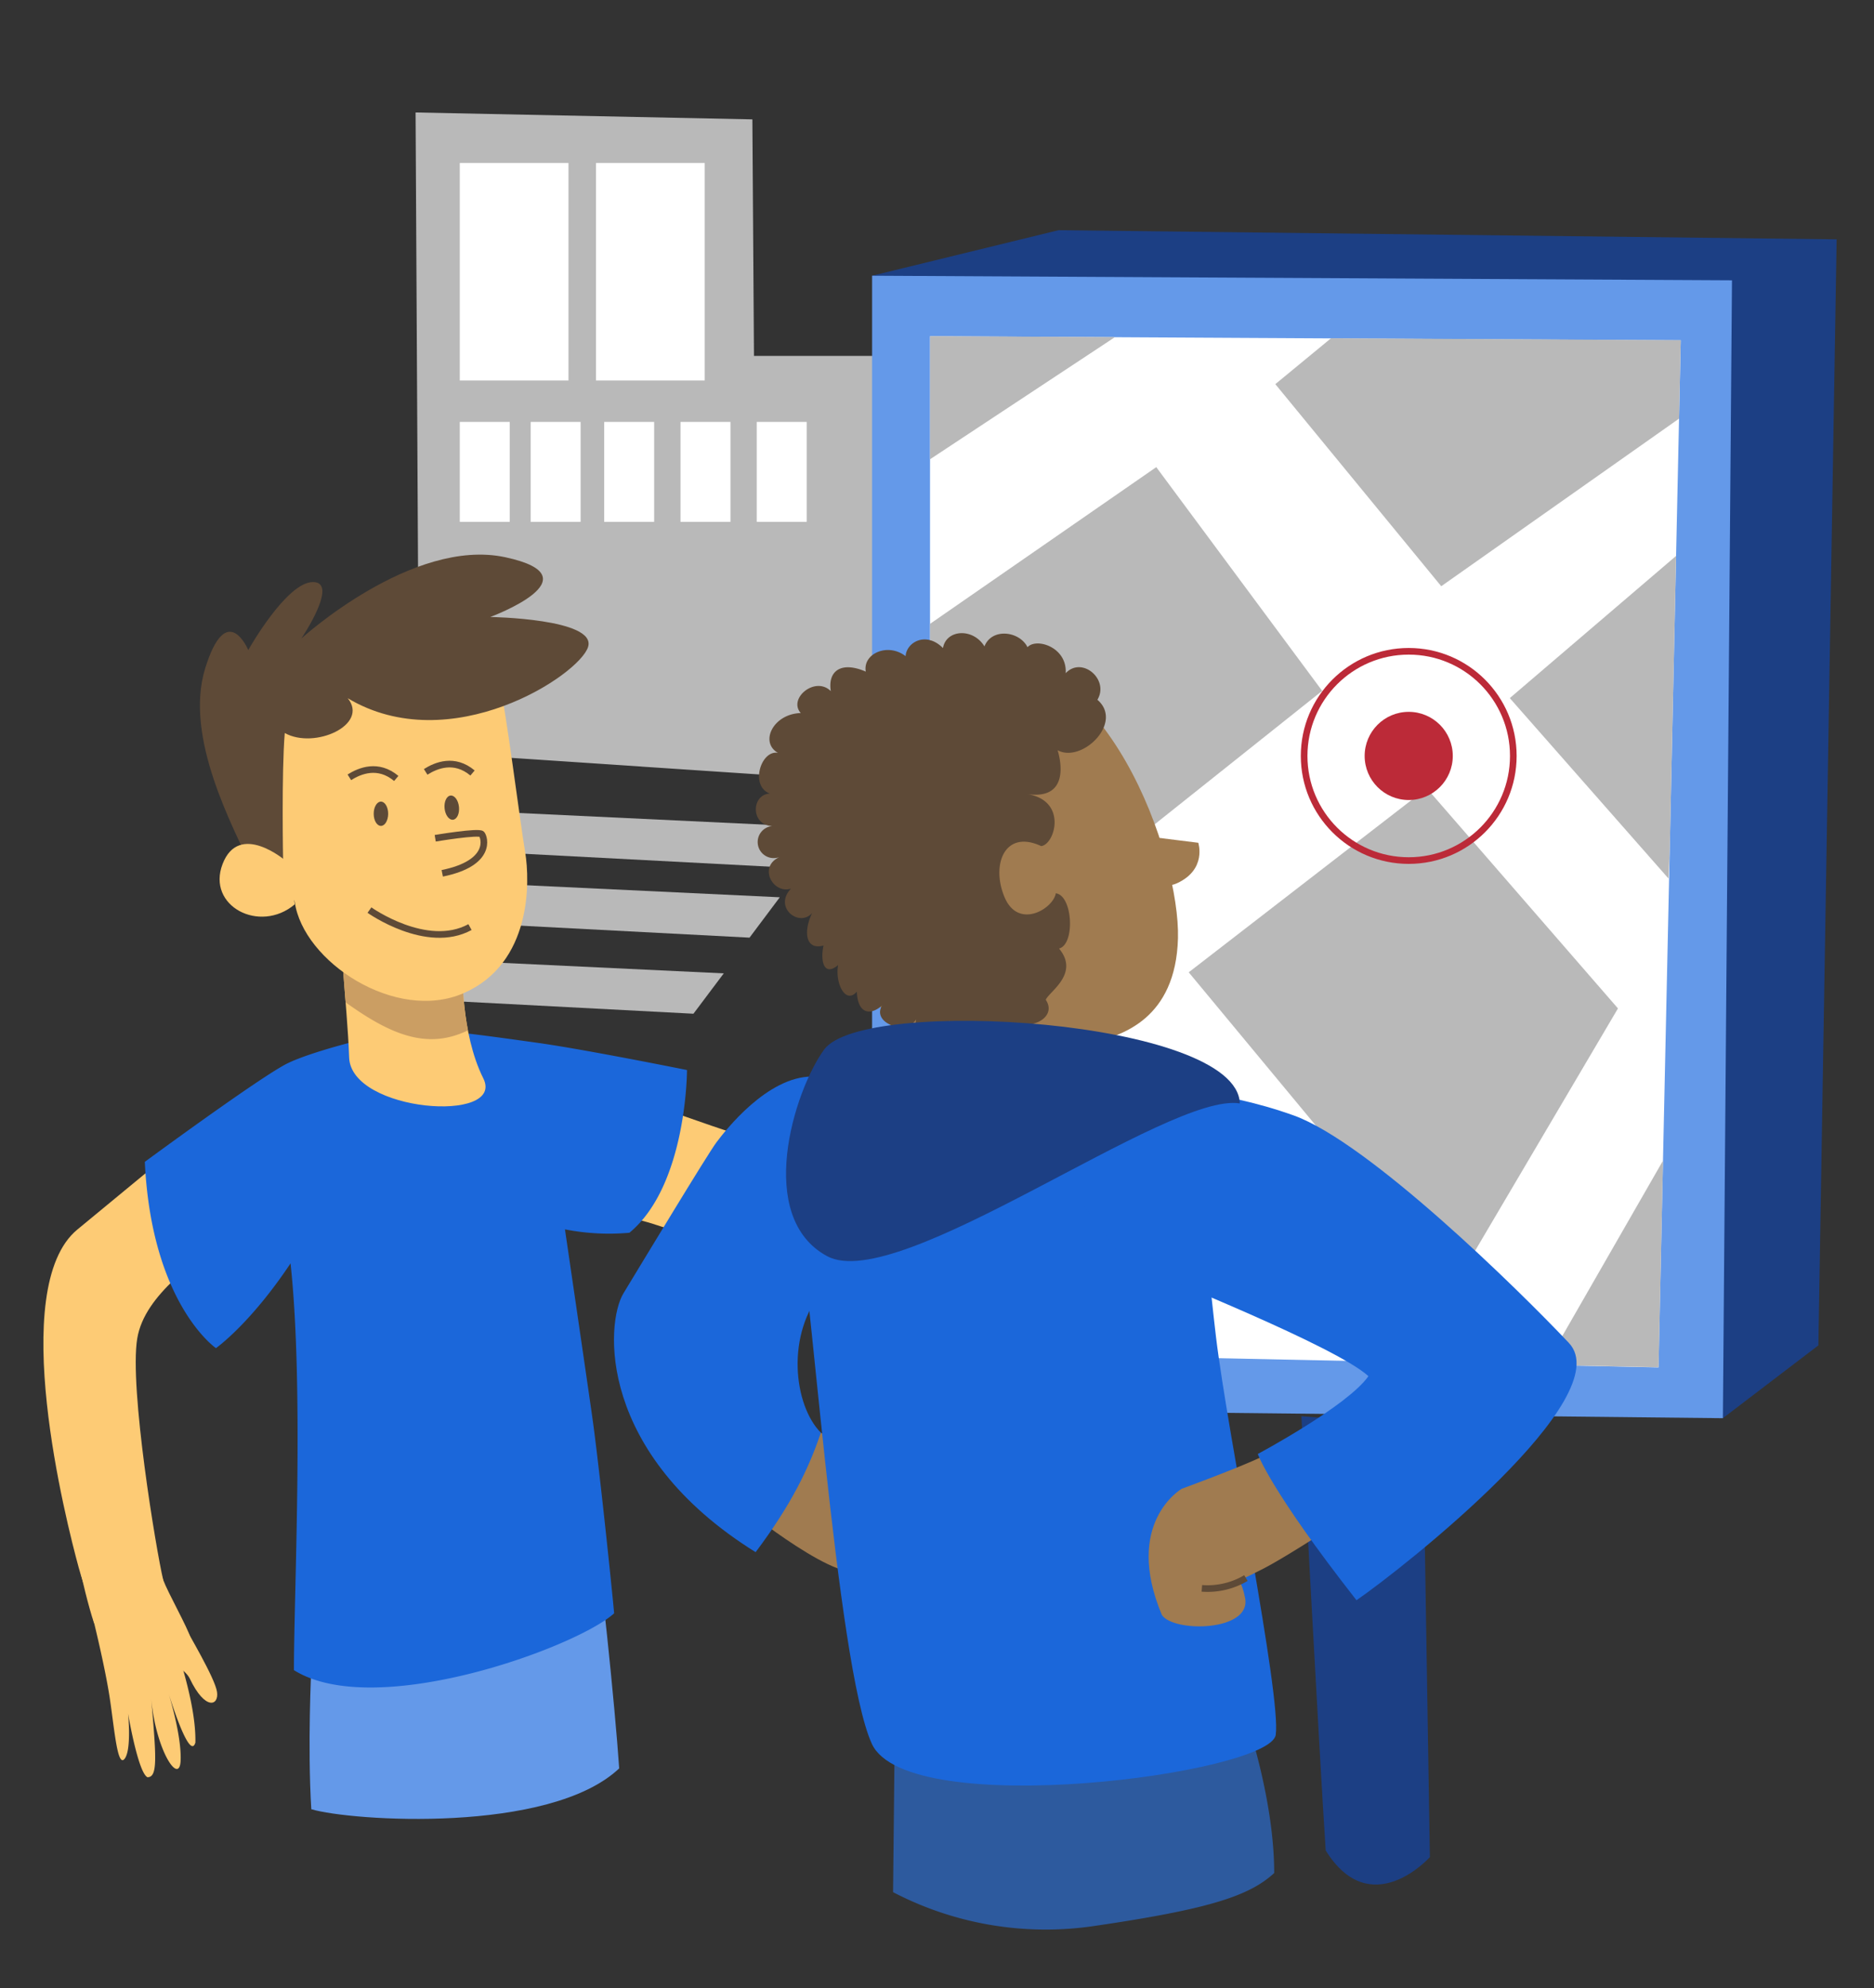 <?xml version="1.0" encoding="UTF-8"?> <svg xmlns="http://www.w3.org/2000/svg" id="Calque_1" data-name="Calque 1" viewBox="0 0 282.38 299.49"><rect x="0" y="0" width="282.38" height="299.49" fill="#333333" stroke="none"/><defs><style>.cls-1{fill:#b9b9b9;}.cls-2{fill:#fff;}.cls-3{fill:#1c3f84;}.cls-4{fill:#6499e9;}.cls-14,.cls-5{fill:#fdcb75;}.cls-6{fill:#1b67da;}.cls-7{fill:#cb9e63;}.cls-8{fill:#5e4a37;}.cls-13,.cls-9{fill:none;}.cls-14,.cls-9{stroke:#5e4a37;}.cls-13,.cls-14,.cls-9{stroke-miterlimit:10;}.cls-10{fill:#2d5a9e;}.cls-11{fill:#a07b50;}.cls-12{fill:#bc2a38;}.cls-13{stroke:#bc2a38;}</style></defs><polygon class="cls-1" points="75.36 122.32 68.13 128.03 118.67 130.68 123.23 124.59 75.36 122.32"></polygon><polygon class="cls-1" points="69.63 132.88 62.4 138.59 112.94 141.23 117.5 135.15 69.63 132.88"></polygon><polygon class="cls-1" points="61.18 144.34 53.96 150.04 104.49 152.69 109.06 146.61 61.18 144.34"></polygon><polygon class="cls-1" points="63.14 113.22 62.62 16.94 113.37 17.98 113.61 53.61 163.84 53.61 164.65 120.02 63.14 113.22"></polygon><rect class="cls-2" x="69.28" y="24.55" width="16.38" height="32.76"></rect><rect class="cls-2" x="69.28" y="63.55" width="7.53" height="15.05"></rect><rect class="cls-2" x="79.96" y="63.55" width="7.53" height="15.05"></rect><rect class="cls-2" x="91.04" y="63.55" width="7.53" height="15.05"></rect><rect class="cls-2" x="102.54" y="63.55" width="7.53" height="15.05"></rect><rect class="cls-2" x="114.03" y="63.55" width="7.53" height="15.05"></rect><rect class="cls-2" x="89.81" y="24.55" width="16.38" height="32.76"></rect><path class="cls-3" d="M214.41,214.84l1.05,64.88s-8.9,9.94-15.7-1c-1-15.18-3.66-65.41-3.66-65.41Z"></path><polyline class="cls-3" points="131.41 41.53 159.51 34.67 276.75 36.05 274 202.64 259.61 213.61"></polyline><polygon class="cls-4" points="131.41 212.24 131.41 41.53 260.98 42.22 259.61 213.61 131.41 212.24"></polygon><polygon class="cls-2" points="140.14 203.67 140.14 50.64 253.26 51.26 249.91 205.96 140.14 203.67"></polygon><path class="cls-5" d="M95.9,183.7c4.11.46,29.71,12.11,36.56,3s22.63-40.21,22.63-40.21.45-5-3.2-7.09-6.63,1.83-8.92,5S127.44,175,121.49,173.88s-24-7.77-24-7.77L94.3,178Z"></path><path class="cls-5" d="M34.23,186c-4.31,3.9-12.42,8.81-13.55,15.6-1.23,7.39,2.87,32,3.9,36.33-.41,3.49-2,6.15-5.34,6.77s-5.54-1.85-7.39-8.62S1,194,11.65,185.2s18.68-15.39,18.68-15.39Z"></path><path class="cls-4" d="M46.91,251.3s-.59,11.69,0,21.21c6,1.78,35.88,3.76,46.39-6.15-.59-8.92-3-32.51-3.77-35.09s-42.22,10.51-42.22,10.51Z"></path><path class="cls-6" d="M21.82,175s17.36-12.77,21.45-14.81,16.34-5.11,19.91-5.11,10.72,1,17.87,2,22.47,4.09,22.47,4.09,0,17.36-8.68,24.51a34.53,34.53,0,0,1-9.71-.51s3.07,20.93,4.09,28.08S92.16,238.8,92.54,243c-5.62,5.11-36,16.22-48.25,8.56,0-11.74,1.53-42.38-.51-61.27-6.13,9.19-11.24,12.77-11.24,12.77S22.84,196.41,21.82,175Z"></path><path class="cls-5" d="M69.69,145.9s-.29,9.68,3.13,16.51-19.93,5.12-20.21-3.13-2-21.06-1.14-26.76,17.65,0,18.79,5.7S69.69,145.9,69.69,145.9Z"></path><path class="cls-7" d="M70.51,155.19a47.54,47.54,0,0,1-.82-9.29s1.7-2,.56-7.68a1.82,1.82,0,0,0-.11-.4l-18.53-4.58-.24.13c-.41,4.15.2,11.1.71,17.61C58.76,155.76,64.31,158.21,70.51,155.19Z"></path><path class="cls-5" d="M61.39,100.41c6.25,0,13.17.69,13.92,2.94s3.07,20.54,3.82,25,1,16.74-9.24,21.23-24.23-4.74-25.48-13.74c-2-4.12-1.75-6.24-1.75-6.24s-4.75-18.74-.25-24.73S61.39,100.41,61.39,100.41Z"></path><path class="cls-8" d="M37.79,130.51c-2.5-5.74-10.12-19.36-6.87-29.85s6.49-2.75,6.49-2.75,5.75-10.24,9.75-10.24-1.75,8.5-1.75,8.5S62.14,80.93,76.13,83.93s-2.25,9-2.25,9,16,.25,14.74,4.49-20.73,17-36.22,7.75c3.25,4-5,7.74-9.49,5.24-.5,6-.25,19.24-.25,19.24Z"></path><path class="cls-5" d="M44.4,136.23c-5.27,4.44-13.3.24-10.86-6.09,2.5-6.5,9.49-.5,9.49-.5S44.53,136.12,44.4,136.23Z"></path><path class="cls-9" d="M55.67,137.08s8.61,6.12,15.15,2.56"></path><ellipse class="cls-8" cx="57.4" cy="122.57" rx="1.09" ry="1.83"></ellipse><ellipse class="cls-8" cx="68.08" cy="121.65" rx="1.09" ry="1.83" transform="translate(-11.79 7.39) rotate(-5.72)"></ellipse><path class="cls-9" d="M52.64,117.08c1.59-1,4.33-2.12,7.07.17"></path><path class="cls-9" d="M64.14,116.26c1.59-1,4.33-2.12,7.06.17"></path><path class="cls-5" d="M24.29,242s5.33,12.7,5.15,20.47c-.89,3-4.08-7.55-4.08-7.55s2,6.33,1.86,10.21-3.73-1.33-4.44-9.33c.78,9,1,11.89-.56,11.89-1.42-.69-2.92-9.57-2.92-9.57s.55,5.42-.52,6.79-1.51-4.2-2.22-9S14,243.71,14,243.71a45,45,0,0,1,6.31-1.53C23.85,241.52,24.29,242,24.29,242Z"></path><path class="cls-5" d="M27.43,244.24c.94,1.81,4.94,8.47,5.27,10.58s-1.78,2.89-4.11-2c-1.16-2.42-9.22-5.88-9.11-7S27.43,244.24,27.43,244.24Z"></path><path class="cls-5" d="M14.16,244.44c-1.62-4.83-3.9-16-3.9-18.09s11.19,2.75,11.19,2.75,2.37,6.83,3.13,8.85,3.75,7.29,4.14,8.78-7.36,3.68-9.74,1.79S14.16,244.44,14.16,244.44Z"></path><polygon class="cls-1" points="227.5 105.15 251.41 132.32 251.61 127.73 252.56 83.73 227.5 105.15"></polygon><polygon class="cls-1" points="179.12 146.45 218.8 194.28 243.8 151.89 214.99 118.73 179.12 146.45"></polygon><polygon class="cls-1" points="249.92 205.94 250.59 174.81 232.91 205.59 249.92 205.94"></polygon><polygon class="cls-1" points="217.17 88.3 253.01 63.05 253.26 51.24 200.56 50.95 192.17 57.86 217.17 88.3"></polygon><polygon class="cls-1" points="199.23 104.06 174.23 70.36 140.15 93.96 140.15 96.35 167.16 129.6 199.23 104.06"></polygon><polygon class="cls-1" points="140.15 50.63 140.15 69.17 168 50.78 140.15 50.63"></polygon><path class="cls-10" d="M134.79,264l-.22,21a49.76,49.76,0,0,0,30.14,5.12c17.29-2.52,23.52-4.51,27.29-8,0-11.38-4.41-23.81-4.41-23.81Z"></path><path class="cls-11" d="M123.72,215.79l9.26,6.83s-.81,9.54-3,13.4-18.28-9.14-18.28-9.14Z"></path><path class="cls-6" d="M122.37,162.15c-6.76,0-13.07,8.12-14.42,9.92s-11.26,18.21-14,22.72-4,24.13,19.91,39c5.41-7.21,8-12.59,9.83-18-4.06-4.06-5.41-14.87.45-21.63s10.37-25.25,10.37-25.25Z"></path><path class="cls-11" d="M165.25,156.88c3.64-1,11.92-3.31,12.25-15.56S166.9,97,145.71,98.61s-34.43,19.2-23.84,36.09,12.48,18.65,12.81,21.63S165.25,156.88,165.25,156.88Z"></path><path class="cls-6" d="M119.66,179.73c2.26,9,6.31,71.22,11.72,82.94s60,4.5,60.85-1.36-7.21-45.07-9-59.94-1.81-28-13.07-31.1-36.06-3.16-45.53.45C119.21,173.42,119.66,179.73,119.66,179.73Z"></path><path class="cls-8" d="M159.36,113c3.67,2,10-4.17,6-7.6,1.83-3.06-2.33-6.61-4.78-4,.25-3.92-4.41-5.39-5.75-3.92-1.23-2.45-5.39-2.94-6.49-.12-1.72-2.82-5.76-2.57-6.25.25-2.57-2.58-5.51-.86-5.63,1.22-2.7-2.08-6.49-.37-6,2.33-3.68-1.6-5.76-.13-5.27,2.94-2.33-2.33-6.49,1.1-4.53,3.3-4.16.12-6.24,4.41-3.43,6-2.57-.49-4.28,5-1.22,6.13-2.82.12-2.94,4.77.36,4.89a2.42,2.42,0,1,0,1.11,4.66c-3.31,1.47-1,5.63,1.71,4.77-2.69,2.82,1.23,5.88,3.18,3.68-1.34,2.81-1,5.63,1.72,4.89-.49,2.21,0,4.78,2.2,2.94-.49,2.7,1.11,6,2.82,4,.12,3.31,2,3.68,3.8,2.09-1.6,2.69,3.67,4.53,5.14,2.08-.74,3.06,4.65,2,5,.24,2.2,2.57,4.9,1.35,5.27.13,3.79,1.83,4.28,2.32,5.26.24,2.33.74,5.63-1.1,4-3.55.49-1.23,5.15-3.92,2-7.72,2.45-.61,2.08-8-.49-8.32-.37,2.32-5.63,5.51-7.71.61s0-10.29,5.51-7.72c2.08-.24,4-6.85-2.08-7.83C161.93,120.62,159.36,113,159.36,113Z"></path><path class="cls-11" d="M174.22,126.15l6.34.79s1.32,4-3.17,6.08S174.22,126.15,174.22,126.15Z"></path><path class="cls-11" d="M190.26,219.37c-3.86,1.83-12.19,4.87-12.19,4.87a8.85,8.85,0,0,0,.21,10.77c4.26,5.69,7.71,3.45,11.78,1.42s13.81-8.53,13.81-8.53Z"></path><path class="cls-6" d="M163.84,162.6c8.61,1,19.83,1.36,31.1,5.41s33.8,26.15,41.46,34.26-24.79,33.8-32,38.76C191.33,224.35,189.53,219,189.53,219s13.52-7.22,16.67-11.72c-4.95-4.51-31.1-14.88-35.15-16.68S147.61,160.8,163.84,162.6Z"></path><path class="cls-3" d="M124.17,158.1c-4.62,6.39-10.37,25.24.45,31.1s51.39-24.79,62.2-23C186.45,153.53,130,150,124.17,158.1Z"></path><path class="cls-11" d="M178.07,224.24s-8.83,5.08-3,19c1.75,2.69,13.49,2.51,12.55-2.52s-3.54-4.1-3.54-4.1"></path><path class="cls-9" d="M181.1,239.24a11.3,11.3,0,0,0,6.64-1.55"></path><circle class="cls-12" cx="212.27" cy="113.86" r="6.64"></circle><circle class="cls-13" cx="212.27" cy="113.86" r="15.76"></circle><path class="cls-14" d="M65.58,126.26s6.58-1.1,7-.62,1.63,4.36-5.94,5.9"></path></svg> 